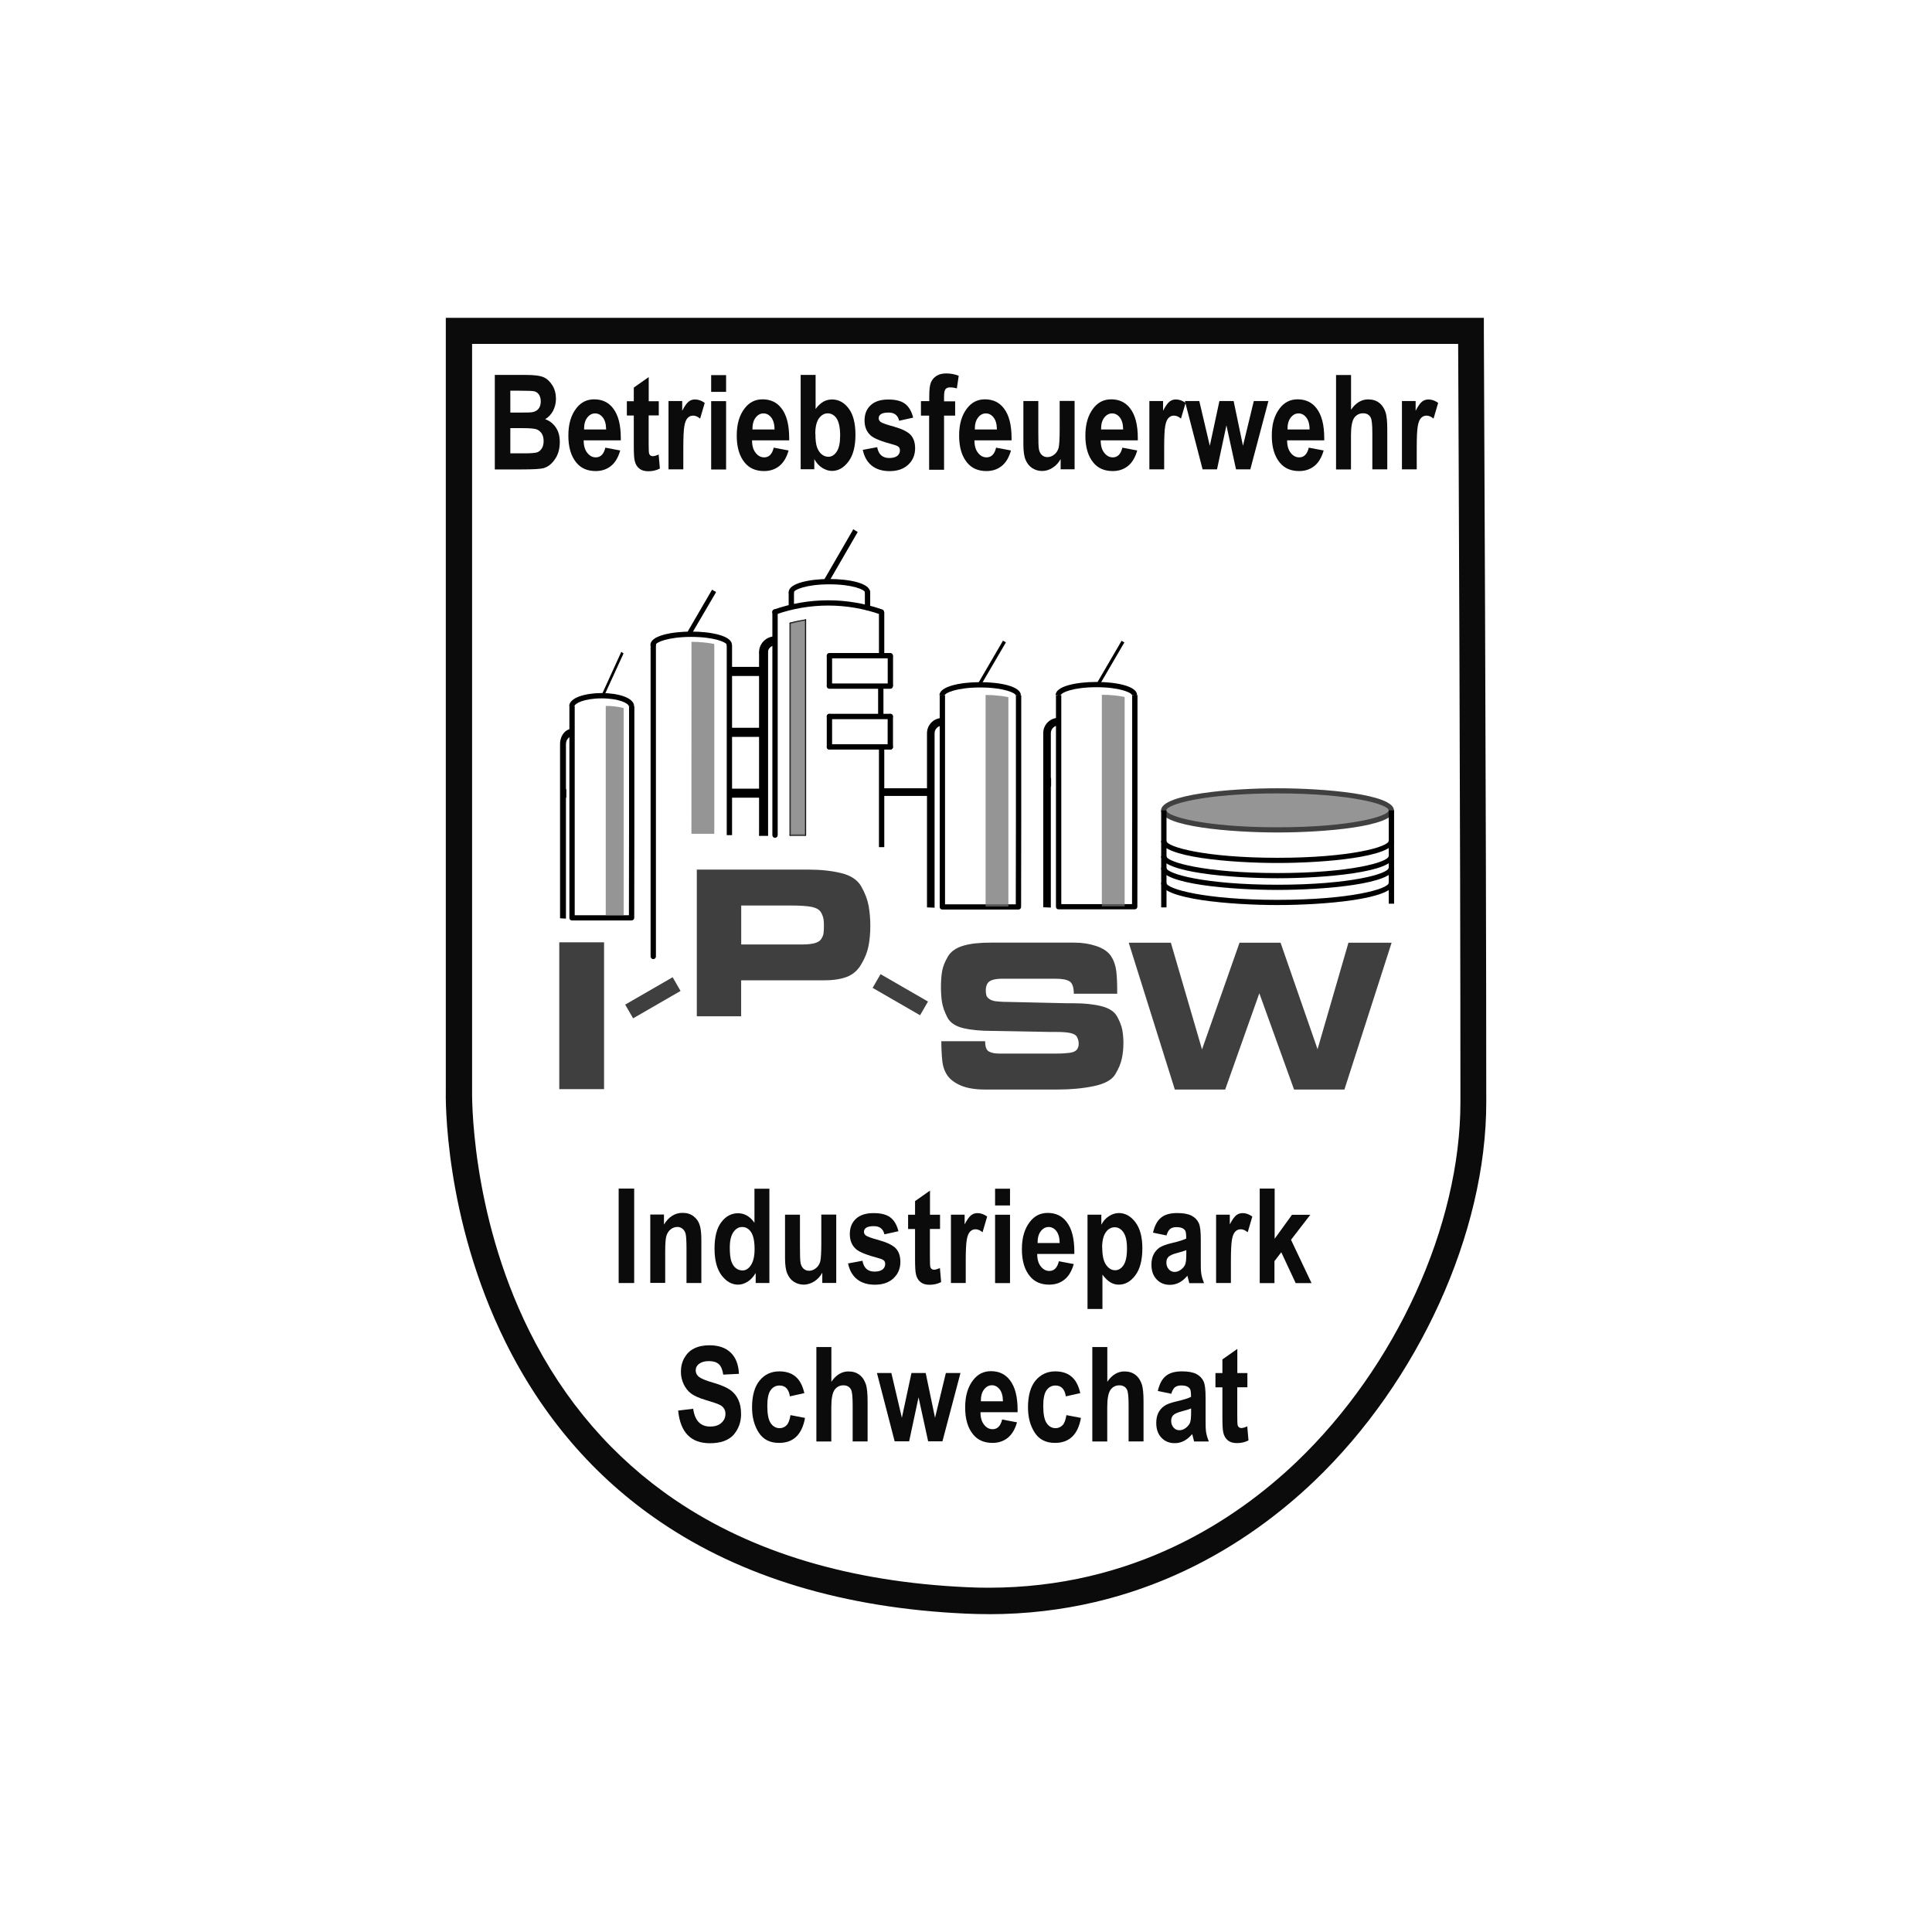 <?xml version="1.0" encoding="UTF-8"?>
<svg id="Ebene_1" data-name="Ebene 1" xmlns="http://www.w3.org/2000/svg" viewBox="0 0 297.64 297.64">
  <defs>
    <style>
      .cls-1 {
        fill: none;
      }

      .cls-1, .cls-2, .cls-3, .cls-4, .cls-5, .cls-6, .cls-7 {
        stroke-width: 0px;
      }

      .cls-8 {
        opacity: .75;
      }

      .cls-2, .cls-4 {
        fill: #727272;
      }

      .cls-2, .cls-7 {
        fill-rule: evenodd;
      }

      .cls-5 {
        fill: #3f3f3f;
      }

      .cls-6 {
        fill: #0b0b0b;
      }
    </style>
  </defs>
  <path class="cls-6" d="m152.31,248.67c-1.16,0-2.35-.02-3.56-.08-18.68-.85-34.53-5.62-47.1-14.19-10.11-6.87-18.09-16.17-23.77-27.63-9.52-19.23-9.23-37.72-9.2-38.85V48.96h159.92v2.01c0,.74.37,74.01.37,118.86,0,20.07-10.41,42.96-26.51,58.36-9.94,9.48-26.55,20.49-50.17,20.49h.02ZM72.73,52.99v114.99c0,.18-.4,18.58,8.84,37.12,5.37,10.8,12.93,19.54,22.45,25.99,11.93,8.1,27.06,12.62,44.94,13.43,1.13.06,2.25.08,3.34.08,22.32,0,38.01-10.39,47.42-19.36,15.35-14.66,25.27-36.42,25.27-55.43,0-40.65-.29-104.73-.35-116.83H72.73Z"/>
  <g>
    <path class="cls-6" d="m95.31,197.66v-14.55h2.39v14.55h-2.39Z"/>
    <path class="cls-6" d="m108.06,197.66h-2.3v-5.37c0-1.08-.05-1.79-.12-2.15s-.25-.63-.48-.83c-.24-.19-.5-.29-.79-.29-.37,0-.73.12-1.05.37-.31.25-.53.59-.66,1.02s-.18,1.26-.18,2.46v4.77h-2.3v-10.53h2.11v1.54c.37-.6.79-1.05,1.27-1.35s1-.45,1.59-.45c.67,0,1.24.17,1.69.52s.78.79.95,1.35c.18.54.26,1.33.26,2.37v6.55h0l.02.02h-.01Z"/>
    <path class="cls-6" d="m118.53,197.66h-2.11v-1.55c-.35.6-.77,1.05-1.25,1.35s-.96.45-1.47.45c-.96,0-1.8-.48-2.54-1.44-.71-.96-1.08-2.33-1.08-4.12s.35-3.16,1.05-4.07c.7-.93,1.56-1.37,2.58-1.37.48,0,.94.12,1.36.36.42.24.82.61,1.16,1.11v-5.25h2.3v14.55h0v-.02h.01Zm-6.1-5.48c0,.95.08,1.67.24,2.14.17.46.4.83.7,1.05.29.24.65.35,1.02.35.5,0,.94-.26,1.3-.82.36-.54.56-1.36.56-2.46,0-1.21-.18-2.08-.54-2.62s-.82-.79-1.37-.79-.97.26-1.35.78c-.36.52-.56,1.31-.56,2.37h0Z"/>
    <path class="cls-6" d="m126.68,197.66v-1.59c-.32.58-.73,1.02-1.25,1.35-.52.32-1.05.49-1.61.49s-1.08-.16-1.53-.45-.78-.73-1.01-1.27-.34-1.35-.34-2.39v-6.67h2.3v4.83c0,1.38.02,2.25.1,2.63s.23.66.46.87c.24.22.52.31.85.31.37,0,.74-.14,1.07-.41s.53-.61.65-1.03c.1-.42.16-1.35.16-2.78v-4.43h2.3v10.53h-2.14v.02h0Z"/>
    <path class="cls-6" d="m130.57,194.66l2.3-.43c.19,1.11.82,1.67,1.85,1.67.54,0,.95-.11,1.24-.32.26-.22.41-.49.41-.83,0-.24-.06-.42-.18-.54s-.37-.25-.74-.35c-1.89-.5-3.08-.97-3.58-1.43-.63-.56-.95-1.33-.95-2.31s.31-1.77.94-2.35c.63-.59,1.53-.88,2.72-.88s2.01.23,2.58.66,1.01,1.14,1.25,2.13l-2.16.48c-.19-.84-.73-1.26-1.61-1.26-.56,0-.95.08-1.19.24-.24.17-.35.37-.35.63,0,.24.1.42.31.58s.87.4,2.02.71c1.27.36,2.14.79,2.61,1.3.45.5.67,1.19.67,2.04,0,1.02-.35,1.86-1.05,2.52s-1.65,1-2.88,1c-1.12,0-2.03-.28-2.73-.83-.7-.56-1.18-1.36-1.39-2.42h-.09Z"/>
    <path class="cls-6" d="m144.82,187.13v2.2h-1.56v4.27c0,.93.02,1.45.07,1.61.1.26.28.4.56.4.22,0,.52-.08.91-.26l.19,2.16c-.53.28-1.12.42-1.79.42-.59,0-1.05-.14-1.39-.42-.35-.28-.59-.69-.7-1.2-.1-.4-.14-1.18-.14-2.35v-4.62h-1.07v-2.2h1.07v-2.1l2.3-1.62v3.72h1.56-.01Z"/>
    <path class="cls-6" d="m148.8,197.66h-2.3v-10.53h2.11v1.5c.36-.7.69-1.16.97-1.39s.61-.35,1-.35c.52,0,1.02.18,1.5.53l-.71,2.42c-.37-.31-.73-.46-1.07-.46s-.6.11-.84.35-.42.66-.52,1.27c-.11.61-.16,1.74-.16,3.4v3.26h.02Z"/>
    <path class="cls-6" d="m153.3,185.71v-2.58h2.3v2.58h-2.3Zm0,11.96v-10.53h2.3v10.53h-2.3Z"/>
    <path class="cls-6" d="m163.15,194.31l2.27.43c-.31,1.08-.78,1.87-1.43,2.39s-1.43.78-2.35.78c-1.27,0-2.27-.43-2.97-1.29-.83-1-1.24-2.38-1.24-4.17s.41-3.17,1.25-4.24c.7-.9,1.61-1.35,2.72-1.35,1.24,0,2.21.46,2.91,1.37.82,1.05,1.2,2.58,1.2,4.63v.32h-5.72c0,.84.19,1.48.56,1.93.36.46.79.69,1.31.69.74,0,1.24-.5,1.47-1.51h.01v.02Zm.1-2.82c-.01-.83-.19-1.44-.52-1.85-.34-.42-.73-.61-1.18-.61-.48,0-.88.22-1.21.65-.34.43-.5,1.05-.49,1.82h3.41-.01Z"/>
    <path class="cls-6" d="m167.56,187.13h2.11v1.55c.29-.56.67-1,1.16-1.31.48-.32,1-.49,1.54-.49,1,0,1.84.48,2.55,1.42s1.07,2.28,1.07,4c0,1.82-.36,3.21-1.08,4.17s-1.56,1.44-2.55,1.44c-.46,0-.88-.11-1.27-.34-.4-.23-.82-.63-1.25-1.2v5.29h-2.3v-14.53h.02Zm2.25,5.08c0,1.19.19,2.07.58,2.64.4.56.85.84,1.39.84s.96-.26,1.31-.78.53-1.37.53-2.56-.18-1.95-.54-2.49c-.36-.53-.82-.79-1.35-.79s-1.02.26-1.38.78-.56,1.3-.56,2.35h.01v.02h0Z"/>
    <path class="cls-6" d="m179.7,190.33l-2.07-.43c.25-1.08.66-1.85,1.25-2.32.58-.48,1.42-.7,2.49-.7.96,0,1.69.14,2.21.41.5.26.87.65,1.09,1.11.23.46.32,1.31.32,2.55v3.26c-.01.91.01,1.6.08,2.04.07.45.22.93.42,1.43h-2.27l-.29-1.14c-.4.46-.82.82-1.26,1.05s-.93.35-1.43.35c-.84,0-1.53-.28-2.06-.85-.53-.56-.79-1.31-.79-2.27,0-.6.11-1.12.32-1.55.23-.45.53-.79.93-1.07.4-.26,1.03-.5,1.9-.7,1.07-.25,1.79-.48,2.21-.69,0-.59-.05-.96-.12-1.14s-.24-.34-.46-.45-.53-.17-.94-.17-.73.1-.96.28-.42.53-.58,1.03h.01l.02-.02h-.02Zm3.05,2.27c-.29.12-.74.26-1.36.42-.71.18-1.18.4-1.38.61-.23.23-.32.52-.32.88,0,.41.12.74.36,1.02s.54.42.91.42c.32,0,.65-.11.96-.34s.53-.49.66-.79.18-.87.18-1.67v-.56h-.01Z"/>
    <path class="cls-6" d="m189.65,197.66h-2.3v-10.53h2.11v1.5c.36-.7.69-1.16.97-1.39s.61-.35,1-.35c.52,0,1.02.18,1.5.53l-.71,2.42c-.37-.31-.73-.46-1.07-.46s-.6.11-.84.35-.42.66-.52,1.27c-.11.61-.16,1.74-.16,3.4v3.26h.02Z"/>
    <path class="cls-6" d="m194.07,197.66v-14.55h2.3v7.73l2.67-3.69h2.82l-2.97,3.85,3.16,6.67h-2.44l-2.22-4.75-1.05,1.37v3.38h-2.3.03Z"/>
    <path class="cls-6" d="m104.46,217.31l2.33-.28c.26,1.84,1.13,2.74,2.62,2.74.73,0,1.3-.18,1.72-.56.42-.37.63-.84.63-1.39,0-.32-.07-.6-.23-.84-.16-.23-.36-.42-.67-.56-.29-.16-1.02-.4-2.16-.74-1.02-.31-1.78-.65-2.25-1.01s-.85-.84-1.13-1.44c-.28-.59-.42-1.24-.42-1.91,0-.79.18-1.51.54-2.14s.85-1.12,1.5-1.44c.63-.32,1.43-.49,2.35-.49,1.39,0,2.5.37,3.29,1.14s1.2,1.85,1.26,3.26l-2.42.12c-.11-.77-.34-1.31-.69-1.62s-.85-.46-1.51-.46-1.14.14-1.51.41c-.35.26-.53.6-.53,1.01s.17.73.49,1c.32.26,1.05.58,2.2.9,1.2.35,2.08.73,2.63,1.12s.95.88,1.24,1.5.43,1.36.43,2.22c0,1.26-.4,2.32-1.16,3.2-.78.85-1.98,1.29-3.65,1.29-2.92,0-4.54-1.67-4.88-4.99h0v-.05h-.02Z"/>
    <path class="cls-6" d="m123.93,214.62l-2.24.5c-.17-1.11-.7-1.67-1.59-1.67-.58,0-1.02.24-1.37.71s-.52,1.29-.52,2.42c0,1.26.17,2.14.52,2.66s.82.78,1.38.78c.43,0,.78-.16,1.07-.45s.48-.83.6-1.56l2.24.43c-.46,2.57-1.79,3.85-4,3.85-1.42,0-2.45-.53-3.14-1.61s-1.02-2.37-1.02-3.87c0-1.8.4-3.2,1.16-4.12.77-.94,1.79-1.42,3.04-1.42,1.01,0,1.85.26,2.48.79.65.53,1.11,1.38,1.37,2.55h.02Z"/>
    <path class="cls-6" d="m128.08,207.51v5.36c.36-.53.77-.93,1.2-1.19s.91-.4,1.43-.4c.69,0,1.26.18,1.72.54s.79.88,1,1.55c.14.49.23,1.33.23,2.5v6.19h-2.3v-5.56c0-1.29-.08-2.1-.25-2.42-.23-.43-.61-.66-1.18-.66s-1.03.24-1.37.71c-.32.48-.49,1.36-.49,2.66v5.28h-2.3v-14.55h2.31v-.02h0Z"/>
    <path class="cls-6" d="m137.83,222.05l-2.73-10.53h2.22l1.62,6.9,1.48-6.9h2.19l1.44,6.9,1.67-6.9h2.25l-2.78,10.53h-2.2l-1.48-6.78-1.45,6.78h-2.24.01,0Z"/>
    <path class="cls-6" d="m154.41,218.69l2.27.43c-.31,1.08-.78,1.87-1.43,2.39s-1.43.78-2.35.78c-1.27,0-2.27-.43-2.97-1.29-.83-1-1.24-2.38-1.24-4.17s.41-3.17,1.25-4.24c.7-.9,1.61-1.35,2.72-1.35,1.24,0,2.21.46,2.91,1.37.82,1.05,1.2,2.58,1.2,4.63v.32h-5.72c0,.84.19,1.48.56,1.93.36.46.79.69,1.31.69.74,0,1.24-.5,1.47-1.51h.01v.02Zm.1-2.82c-.01-.83-.19-1.44-.52-1.85-.34-.42-.73-.61-1.18-.61-.48,0-.88.22-1.21.65-.34.43-.5,1.05-.49,1.82h3.41-.01Z"/>
    <path class="cls-6" d="m166.44,214.62l-2.24.5c-.17-1.11-.7-1.67-1.59-1.67-.58,0-1.02.24-1.37.71-.35.48-.52,1.29-.52,2.42,0,1.26.17,2.14.52,2.66s.82.78,1.38.78c.43,0,.78-.16,1.07-.45s.48-.83.6-1.56l2.24.43c-.46,2.57-1.79,3.85-4,3.85-1.42,0-2.45-.53-3.14-1.61s-1.02-2.37-1.02-3.87c0-1.8.4-3.2,1.16-4.12s1.79-1.42,3.04-1.42c1.01,0,1.85.26,2.48.79.65.53,1.11,1.38,1.37,2.55h.02,0Z"/>
    <path class="cls-6" d="m170.59,207.51v5.36c.36-.53.77-.93,1.2-1.19s.91-.4,1.43-.4c.69,0,1.26.18,1.72.54s.79.88,1,1.55c.14.49.23,1.33.23,2.5v6.19h-2.3v-5.56c0-1.29-.08-2.1-.25-2.42-.23-.43-.61-.66-1.18-.66s-1.03.24-1.37.71c-.32.48-.49,1.36-.49,2.66v5.28h-2.3v-14.55h2.31v-.02h0Z"/>
    <path class="cls-6" d="m180.44,214.72l-2.07-.43c.25-1.08.66-1.85,1.25-2.32.58-.48,1.42-.7,2.49-.7.96,0,1.69.14,2.21.41.5.26.87.65,1.09,1.11.23.46.32,1.31.32,2.55v3.26c-.01.91.01,1.6.08,2.04s.22.93.42,1.43h-2.27l-.29-1.14c-.4.46-.82.82-1.26,1.05s-.93.35-1.43.35c-.84,0-1.53-.28-2.06-.85-.53-.56-.79-1.31-.79-2.27,0-.6.11-1.12.32-1.55.23-.45.53-.79.93-1.07s1.03-.5,1.9-.7c1.07-.25,1.79-.48,2.21-.69,0-.59-.05-.96-.12-1.14s-.24-.34-.46-.45-.53-.17-.94-.17-.73.1-.96.28-.42.53-.58,1.03h.01l.02-.02h-.02Zm3.05,2.27c-.29.12-.74.26-1.36.42-.71.18-1.18.4-1.38.61-.23.23-.32.52-.32.88,0,.41.12.74.36,1.02s.54.42.91.42c.32,0,.65-.11.96-.34s.53-.49.66-.79.18-.87.18-1.67v-.56h-.01Z"/>
    <path class="cls-6" d="m192.17,211.52v2.2h-1.56v4.27c0,.93.02,1.45.07,1.61.1.26.28.4.56.4.22,0,.52-.08.91-.26l.19,2.16c-.53.28-1.12.42-1.79.42-.59,0-1.05-.14-1.39-.42-.35-.28-.59-.69-.7-1.2-.1-.4-.14-1.18-.14-2.35v-4.62h-1.07v-2.2h1.07v-2.1l2.3-1.62v3.72h1.56-.01Z"/>
  </g>
  <g>
    <path class="cls-6" d="m76.23,57.76h4.78c1.3,0,2.22.12,2.75.36s.97.66,1.35,1.26c.36.6.54,1.29.54,2.04,0,.7-.16,1.33-.46,1.9-.31.56-.71.97-1.2,1.26.7.25,1.26.69,1.65,1.29.41.61.6,1.35.6,2.22,0,1.07-.25,1.96-.77,2.69-.5.73-1.11,1.19-1.8,1.36-.49.12-1.61.18-3.38.18h-4.06v-14.55h-.01,0Zm2.39,2.42v3.38h1.6c.95,0,1.55-.01,1.78-.06.41-.07.73-.24.96-.52s.35-.67.35-1.14c0-.43-.1-.78-.28-1.05-.19-.26-.42-.43-.69-.5-.26-.07-1.03-.1-2.32-.1h-1.4Zm0,5.79v3.87h2.25c.97,0,1.62-.06,1.9-.16s.52-.31.7-.6c.19-.29.28-.69.28-1.14s-.1-.87-.31-1.18c-.22-.31-.48-.52-.82-.63s-1.02-.17-2.06-.17h-1.96.02Z"/>
    <path class="cls-6" d="m93.28,68.97l2.27.43c-.31,1.08-.78,1.87-1.43,2.39s-1.43.78-2.35.78c-1.27,0-2.27-.43-2.97-1.29-.83-1-1.24-2.38-1.24-4.17s.41-3.17,1.25-4.24c.7-.9,1.61-1.35,2.72-1.35,1.24,0,2.21.46,2.91,1.37.82,1.05,1.2,2.58,1.2,4.63v.32h-5.72c0,.84.19,1.48.56,1.93.36.46.79.69,1.31.69.74,0,1.24-.5,1.47-1.51h.01v.02Zm.1-2.82c-.01-.83-.19-1.44-.52-1.85-.34-.42-.73-.61-1.18-.61-.48,0-.88.22-1.21.65-.34.43-.5,1.05-.49,1.82h3.41-.01Z"/>
    <path class="cls-6" d="m101.49,61.8v2.2h-1.56v4.27c0,.93.02,1.45.07,1.61.1.26.28.4.56.4.22,0,.52-.08.91-.26l.19,2.16c-.53.28-1.12.42-1.79.42-.59,0-1.05-.14-1.39-.42-.35-.28-.59-.69-.7-1.2-.1-.37-.14-1.18-.14-2.35v-4.62h-1.07v-2.2h1.07v-2.1l2.3-1.62v3.72h1.56,0Z"/>
    <path class="cls-6" d="m105.29,72.31h-2.3v-10.53h2.11v1.5c.36-.7.69-1.16.97-1.39.29-.24.61-.35,1-.35.52,0,1.02.18,1.5.53l-.71,2.42c-.37-.31-.73-.46-1.07-.46s-.6.11-.84.35-.42.66-.52,1.27c-.11.61-.16,1.74-.16,3.4v3.26s.02,0,.02,0Z"/>
    <path class="cls-6" d="m109.56,60.37v-2.58h2.3v2.58h-2.3Zm0,11.96v-10.53h2.3v10.53h-2.3Z"/>
    <path class="cls-6" d="m119.22,68.97l2.27.43c-.31,1.08-.78,1.87-1.43,2.39s-1.43.78-2.35.78c-1.27,0-2.27-.43-2.97-1.29-.83-1-1.24-2.38-1.24-4.17s.41-3.17,1.25-4.24c.7-.9,1.61-1.35,2.72-1.35,1.24,0,2.21.46,2.91,1.37.82,1.05,1.2,2.58,1.2,4.63v.32h-5.72c0,.84.19,1.48.56,1.93.36.46.79.69,1.31.69.74,0,1.24-.5,1.47-1.51h0v.02Zm.1-2.82c0-.83-.19-1.44-.52-1.85-.34-.42-.73-.61-1.18-.61-.48,0-.88.22-1.21.65-.34.43-.5,1.05-.49,1.82h3.41,0Z"/>
    <path class="cls-6" d="m123.35,72.31v-14.55h2.3v5.25c.35-.49.74-.85,1.16-1.11.42-.24.87-.36,1.36-.36,1.02,0,1.87.46,2.57,1.38s1.05,2.28,1.05,4.07-.36,3.16-1.08,4.12c-.73.96-1.56,1.44-2.55,1.44-.49,0-.97-.16-1.47-.46s-.9-.76-1.24-1.35v1.55h-2.11v.02h.01Zm2.27-5.48c0,.91.08,1.61.25,2.08s.42.84.73,1.09c.32.25.66.37,1.01.37.5,0,.94-.26,1.29-.79.36-.53.53-1.36.53-2.5s-.18-2.07-.54-2.61c-.36-.53-.83-.79-1.37-.79s-.97.26-1.36.77c-.36.52-.56,1.31-.56,2.38,0,0,.02,0,.02,0Z"/>
    <path class="cls-6" d="m132.84,69.32l2.3-.43c.19,1.11.82,1.67,1.85,1.67.54,0,.95-.11,1.24-.32.26-.22.41-.49.41-.83,0-.24-.06-.42-.18-.54s-.37-.25-.74-.35c-1.89-.5-3.08-.97-3.58-1.43-.63-.56-.95-1.33-.95-2.31s.31-1.77.94-2.35c.63-.59,1.53-.88,2.72-.88s2.01.23,2.58.66,1.01,1.14,1.25,2.13l-2.16.48c-.19-.84-.73-1.26-1.61-1.26-.56,0-.95.08-1.19.24-.24.17-.35.37-.35.63,0,.24.1.42.31.58.21.16.87.4,2.02.71,1.27.36,2.14.79,2.61,1.3.45.5.67,1.19.67,2.04,0,1.02-.35,1.86-1.05,2.52s-1.65,1-2.88,1c-1.12,0-2.03-.28-2.73-.83-.7-.56-1.18-1.36-1.39-2.42h-.09Z"/>
    <path class="cls-6" d="m141.9,61.8h1.26v-.79c0-.96.08-1.67.26-2.1.18-.43.48-.77.88-1.02s.91-.36,1.5-.36c.65,0,1.29.12,1.9.36l-.29,1.95c-.36-.11-.71-.16-1.05-.16s-.56.1-.7.28-.22.56-.22,1.11v.76h1.71v2.2h-1.71v8.34h-2.3v-8.34h-1.26v-2.2h0s.02-.03.02-.03Z"/>
    <path class="cls-6" d="m153.48,68.97l2.27.43c-.31,1.08-.78,1.87-1.43,2.39s-1.43.78-2.35.78c-1.27,0-2.27-.43-2.97-1.29-.83-1-1.24-2.38-1.24-4.17s.41-3.17,1.25-4.24c.7-.9,1.61-1.35,2.72-1.35,1.24,0,2.21.46,2.91,1.37.82,1.05,1.2,2.58,1.2,4.63v.32h-5.72c0,.84.19,1.48.56,1.93.36.46.79.69,1.31.69.74,0,1.24-.5,1.47-1.51h.01v.02Zm.1-2.82c-.01-.83-.19-1.44-.52-1.85-.34-.42-.73-.61-1.18-.61-.48,0-.88.22-1.21.65-.34.43-.5,1.05-.49,1.82h3.41-.01Z"/>
    <path class="cls-6" d="m163.4,72.31v-1.59c-.32.58-.73,1.02-1.25,1.35s-1.05.49-1.61.49-1.08-.16-1.53-.45-.78-.73-1.01-1.27-.34-1.35-.34-2.39v-6.67h2.3v4.83c0,1.38.02,2.25.1,2.63s.23.66.46.87c.24.22.52.31.85.31.37,0,.74-.14,1.07-.41s.53-.61.65-1.03c.1-.42.16-1.35.16-2.78v-4.43h2.3v10.53h-2.14v.02h-.01Z"/>
    <path class="cls-6" d="m172.93,68.97l2.27.43c-.31,1.08-.78,1.87-1.43,2.39s-1.43.78-2.35.78c-1.27,0-2.27-.43-2.97-1.29-.83-1-1.24-2.38-1.24-4.17s.42-3.17,1.25-4.24c.7-.9,1.61-1.35,2.72-1.35,1.24,0,2.2.46,2.91,1.37.82,1.05,1.2,2.58,1.2,4.63v.32h-5.72c0,.84.19,1.48.56,1.93.36.46.79.69,1.31.69.74,0,1.24-.5,1.47-1.51h.01v.02Zm.1-2.82c-.01-.83-.19-1.44-.52-1.85-.34-.42-.73-.61-1.18-.61-.48,0-.88.22-1.21.65-.34.43-.5,1.05-.49,1.82h3.41-.01Z"/>
    <path class="cls-6" d="m179.37,72.31h-2.3v-10.53h2.11v1.5c.36-.7.69-1.16.97-1.39s.61-.35,1-.35c.52,0,1.02.18,1.5.53l-.71,2.42c-.37-.31-.73-.46-1.07-.46s-.6.11-.84.35-.42.66-.52,1.27c-.11.61-.16,1.74-.16,3.4v3.26h.02Z"/>
    <path class="cls-6" d="m185.27,72.31l-2.73-10.53h2.22l1.62,6.9,1.48-6.9h2.19l1.44,6.9,1.67-6.9h2.25l-2.79,10.53h-2.2l-1.48-6.78-1.45,6.78h-2.22Z"/>
    <path class="cls-6" d="m201.65,68.97l2.27.43c-.31,1.08-.78,1.87-1.43,2.39s-1.43.78-2.35.78c-1.27,0-2.27-.43-2.97-1.29-.83-1-1.24-2.38-1.24-4.17s.41-3.17,1.25-4.24c.7-.9,1.61-1.35,2.72-1.35,1.24,0,2.21.46,2.91,1.37.82,1.05,1.2,2.58,1.2,4.63v.32h-5.72c0,.84.19,1.48.56,1.93.36.46.79.69,1.31.69.74,0,1.24-.5,1.47-1.51h0v.02Zm.1-2.82c0-.83-.19-1.44-.52-1.85-.34-.42-.73-.61-1.18-.61-.48,0-.88.22-1.21.65-.34.43-.5,1.05-.49,1.82h3.41,0Z"/>
    <path class="cls-6" d="m208.14,57.76v5.36c.36-.53.77-.93,1.2-1.19s.91-.4,1.43-.4c.69,0,1.26.18,1.72.54s.79.88,1,1.55c.14.49.23,1.33.23,2.5v6.19h-2.3v-5.56c0-1.29-.08-2.1-.25-2.42-.23-.43-.61-.66-1.18-.66s-1.03.24-1.37.71c-.32.48-.49,1.36-.49,2.66v5.28h-2.3v-14.55h2.31v-.02h0Z"/>
    <path class="cls-6" d="m218.28,72.31h-2.3v-10.53h2.11v1.5c.36-.7.69-1.16.97-1.39s.61-.35,1-.35c.52,0,1.02.18,1.5.53l-.71,2.42c-.37-.31-.73-.46-1.07-.46s-.6.11-.84.35-.42.66-.52,1.27c-.11.61-.16,1.74-.16,3.4v3.26h.02Z"/>
  </g>
  <path class="cls-5" d="m107.37,133.97h17.22c1.85,0,3.52.18,5.01.54,1.48.36,2.52,1.05,3.09,2.07.58,1.01.95,2.01,1.13,2.97.17.96.26,2.01.26,3.09,0,1.16-.1,2.2-.28,3.1-.18.93-.54,1.85-1.11,2.8-.54.95-1.3,1.6-2.24,1.96-.95.36-2.15.53-3.63.53h-12.64v5.54h-6.83v-22.62h.02v.02Zm6.83,11.53h9.55c.67,0,1.26-.07,1.74-.19.49-.14.84-.35,1.03-.65.19-.29.31-.59.35-.88s.06-.65.06-1.07c0-.37,0-.74-.06-1.08-.05-.34-.17-.7-.4-1.09s-.69-.66-1.39-.82c-.71-.14-1.82-.22-3.33-.22h-7.56v5.99h0,.02Z"/>
  <g>
    <path class="cls-5" d="m172.16,153.09h-6.73c0-.97-.22-1.61-.63-1.89s-1.16-.42-2.22-.42h-8.2c-.56,0-1.05.06-1.45.18-.42.12-.7.34-.84.61-.14.28-.22.6-.22.94,0,.42.05.76.14.97.26.42.74.69,1.39.77.66.08,1.55.12,2.67.12l8.41.19h1.01c1.63,0,3.05.16,4.23.46,1.19.31,1.98.84,2.39,1.6.42.76.67,1.44.79,2.06.11.61.17,1.29.17,2.01,0,.83-.08,1.62-.24,2.38-.16.76-.49,1.56-1.02,2.44-.53.87-1.63,1.47-3.32,1.82-1.68.35-3.54.52-5.55.52h-11.26c-1.48,0-2.7-.22-3.65-.61-.95-.42-1.65-.94-2.08-1.56-.43-.63-.7-1.39-.79-2.31s-.14-1.89-.14-2.96h6.75c0,.82.18,1.33.53,1.55s.9.35,1.61.35h8.89c.83,0,1.5-.05,2.02-.12s.88-.25,1.07-.48c.19-.24.29-.53.29-.91,0-.35-.08-.69-.24-1.01s-.5-.53-1.07-.65-1.29-.16-2.16-.16h-.87l-8.93-.16c-1.8,0-3.32-.14-4.52-.43s-2.02-.84-2.44-1.65-.7-1.59-.82-2.31-.17-1.5-.17-2.33c0-.95.06-1.78.18-2.48s.42-1.45.88-2.24,1.25-1.35,2.33-1.67c1.09-.34,2.52-.49,4.24-.49h12.94c1.18,0,2.3.17,3.35.52s1.82.87,2.27,1.54c.45.69.71,1.45.82,2.31.1.87.14,1.77.14,2.72v.76h.05v.02Z"/>
    <path class="cls-5" d="m173.87,145.23h6.51l4.8,16.44,5.78-16.44h6.32l5.7,16.41,4.76-16.41h6.65l-7.27,22.62h-7.76l-5.35-14.83-5.26,14.83h-7.76l-7.1-22.62s-.02,0-.02,0Z"/>
  </g>
  <polyline class="cls-1" points="121.91 91.24 121.91 93.58 133.6 93.68 133.65 91.24 133.65 91.24"/>
  <rect class="cls-3" x="178.89" y="124.85" width=".82" height="14.94"/>
  <rect class="cls-3" x="213.95" y="124.85" width=".82" height="14.37"/>
  <g class="cls-8">
    <path class="cls-4" d="m179.28,124.85c0,1.67,7.85,3,17.53,3s17.53-1.35,17.53-3-7.85-3-17.53-3-17.53,1.35-17.53,3Z"/>
    <path class="cls-3" d="m196.81,128.25c-7.21,0-17.94-.91-17.94-3.4s10.73-3.41,17.94-3.41,17.94.91,17.94,3.41-10.73,3.4-17.94,3.4Zm0-6.02c-11.25,0-17.12,1.69-17.12,2.61s5.88,2.61,17.12,2.61,17.12-1.69,17.12-2.61-5.88-2.61-17.12-2.61Z"/>
  </g>
  <path class="cls-3" d="m196.81,139.43c-7.21,0-17.94-.91-17.94-3.41h.82c0,.91,5.88,2.61,17.12,2.61s17.12-1.69,17.12-2.61h.82c0,2.5-10.73,3.41-17.94,3.41Z"/>
  <path class="cls-3" d="m196.81,135.3c-7.21,0-17.94-.91-17.94-3.41h.82c0,.91,5.88,2.61,17.12,2.61s17.12-1.69,17.12-2.61h.82c0,2.5-10.73,3.41-17.94,3.41Z"/>
  <path class="cls-3" d="m196.81,132.95c-7.21,0-17.94-.91-17.94-3.41h.82c0,.91,5.88,2.61,17.12,2.61s17.12-1.69,17.12-2.61h.82c0,2.5-10.73,3.41-17.94,3.41Z"/>
  <path class="cls-3" d="m196.81,137.1c-7.21,0-17.94-.91-17.94-3.41h.82c0,.91,5.88,2.61,17.12,2.61s17.12-1.69,17.12-2.61h.82c0,2.5-10.73,3.41-17.94,3.41Z"/>
  <path class="cls-3" d="m132,82.08s-.05,0-.06,0l-.5-.29s-.07-.1-.05-.14.1-.07.14-.05l.5.29s.07.1.05.14c0,.02-.06.06-.1.06,0,0,.02,0,.02,0Z"/>
  <path class="cls-3" d="m121.74,96.12s-.08-.02-.1-.08,0-.11.07-.12c.77-.22,1.56-.37,2.37-.5.06,0,.11.02.12.08,0,.06-.02.11-.08.12-.78.12-1.56.29-2.33.5h-.05Z"/>
  <path class="cls-3" d="m135.81,94.69s-.08,0-.14-.02c-5.2-1.84-10.95-1.84-16.16,0-.22.07-.43-.05-.52-.25-.07-.22.05-.43.25-.52,5.38-1.89,11.31-1.89,16.69,0,.22.07.32.31.25.52-.06.17-.22.26-.37.26h0Z"/>
  <path class="cls-3" d="m126.93,89.7s-.05,0-.06,0c-.06-.02-.07-.1-.05-.14l4.58-7.92s.1-.07.14-.05c.06.02.07.1.05.14l-4.58,7.92s-.06.06-.1.06c0,0,.02,0,.02,0Z"/>
  <path class="cls-3" d="m127.61,89.7s-.05,0-.06,0c-.06-.02-.07-.1-.05-.14l4.4-7.61s.1-.07.14-.05c.06.02.07.1.05.14l-4.4,7.61s-.06.06-.1.06c0,0,.02,0,.02,0Z"/>
  <path class="cls-3" d="m110.18,91.34s-.05,0-.06,0l-.43-.25s-.07-.1-.05-.14c.02-.06.1-.07.14-.05l.43.25s.07.1.05.14c0,.02-.06.06-.1.06,0,0,.02,0,.02,0Z"/>
  <path class="cls-3" d="m105.82,97.84s-.05,0-.06,0c-.06-.02-.07-.1-.05-.14l3.93-6.75s.1-.07.14-.05c.06.02.07.1.05.14l-3.93,6.75s-.06.06-.1.06c0,0,.02,0,.02,0Z"/>
  <path class="cls-3" d="m106.4,97.83s-.05,0-.06,0c-.06-.02-.07-.1-.05-.14l3.8-6.49s.1-.07.14-.05c.06.02.07.1.05.14l-3.8,6.49s-.06.06-.1.06c0,0,.02,0,.02,0Z"/>
  <rect class="cls-3" x="136.76" y="101.01" width=".82" height="4.69"/>
  <path class="cls-3" d="m137.16,115.48c-.23,0-.41-.18-.41-.41v-4.69c0-.23.18-.41.41-.41s.41.18.41.41v4.69c0,.23-.18.41-.41.41Z"/>
  <rect class="cls-3" x="135.28" y="105.7" width=".82" height="4.69"/>
  <rect class="cls-3" x="127.37" y="101.01" width=".82" height="4.69"/>
  <path class="cls-3" d="m117.05,102.96s-.11-.05-.11-.11v-2.35s.05-.11.11-.11.11.05.11.11v2.35s-.05.11-.11.11Z"/>
  <path class="cls-3" d="m127.78,115.48c-.23,0-.41-.18-.41-.41v-4.69c0-.23.18-.41.41-.41s.41.18.41.41v4.69c0,.23-.18.41-.41.41Z"/>
  <path class="cls-3" d="m117.05,121.72s-.11-.05-.11-.11v-8.21s.05-.11.11-.11.11.05.11.11v8.21s-.05.11-.11.11Z"/>
  <path class="cls-3" d="m117.05,112.34s-.11-.05-.11-.11v-8.21s.05-.11.11-.11.11.05.11.11v8.21s-.05.11-.11.11Z"/>
  <path class="cls-3" d="m137.16,106.11h-9.39c-.23,0-.41-.18-.41-.41s.18-.41.41-.41h9.39c.23,0,.41.18.41.41s-.18.41-.41.41Z"/>
  <path class="cls-3" d="m137.16,101.42h-9.39c-.23,0-.41-.18-.41-.41s.18-.41.41-.41h9.39c.23,0,.41.18.41.41s-.18.41-.41.41Z"/>
  <path class="cls-3" d="m137.16,115.48h-9.39c-.23,0-.41-.18-.41-.41s.18-.41.41-.41h9.39c.23,0,.41.18.41.41s-.18.41-.41.41Z"/>
  <path class="cls-3" d="m137.16,110.79h-9.39c-.23,0-.41-.18-.41-.41s.18-.41.41-.41h9.39c.23,0,.41.18.41.41s-.18.41-.41.41Z"/>
  <path class="cls-3" d="m117.05,121.72h-4.69s-.11-.05-.11-.11.05-.11.11-.11h4.69s.11.05.11.11-.05.11-.11.11Z"/>
  <path class="cls-3" d="m117.05,122.89h-4.69s-.11-.05-.11-.11.05-.11.11-.11h4.69s.11.05.11.11-.05.11-.11.11Z"/>
  <path class="cls-3" d="m117.05,113.52h-4.69s-.11-.05-.11-.11.05-.11.11-.11h4.69s.11.05.11.11-.05.11-.11.11Z"/>
  <path class="cls-3" d="m117.05,112.34h-4.69s-.11-.05-.11-.11.05-.11.11-.11h4.69s.11.05.11.11-.05.11-.11.11Z"/>
  <path class="cls-3" d="m117.05,102.96h-4.69s-.11-.05-.11-.11.05-.11.11-.11h4.69s.11.05.11.11-.05.11-.11.11Z"/>
  <path class="cls-3" d="m117.05,104.14h-4.69s-.11-.05-.11-.11.05-.11.11-.11h4.69s.11.05.11.11-.05.11-.11.11Z"/>
  <path class="cls-3" d="m156.92,107.27c-.11,0-.19-.08-.19-.19,0-.59-2.15-1.42-5.67-1.42s-5.67.83-5.67,1.42c0,.11-.08.19-.19.19s-.19-.08-.19-.19c0-1.18,3.12-1.82,6.07-1.82s6.07.65,6.07,1.82c0,.11-.08.19-.19.19h-.05.01Z"/>
  <path class="cls-3" d="m112.36,99.74c-.23,0-.41-.18-.41-.41,0-.36-1.86-1.21-5.46-1.21s-5.46.85-5.46,1.21c0,.23-.18.41-.41.41s-.41-.18-.41-.41c0-1.38,3.24-2.03,6.27-2.03s6.27.63,6.27,2.03c0,.23-.18.41-.41.41,0,0,.02,0,.02,0Z"/>
  <path class="cls-3" d="m117.05,100.6s-.11-.05-.11-.11c0-1.36,1.11-2.45,2.45-2.45.06,0,.11.05.11.11s-.05.11-.11.11c-1.24,0-2.24,1.01-2.24,2.24,0,.06-.05.11-.11.11h0v-.02h0Z"/>
  <path class="cls-3" d="m118.22,100.6s-.11-.05-.11-.11c0-.7.58-1.27,1.27-1.27.06,0,.11.05.11.11s-.05.11-.11.11c-.59,0-1.07.48-1.07,1.07,0,.06-.05.11-.11.11h0v-.02h.01Z"/>
  <rect class="cls-3" x="135.41" y="94.28" width=".82" height="6.7"/>
  <rect class="cls-3" x="111.96" y="99.33" width=".82" height="29.33"/>
  <path class="cls-3" d="m100.64,147.76c-.23,0-.41-.18-.41-.41v-48.02c0-.23.18-.41.41-.41s.41.18.41.41v48.02c0,.23-.18.41-.41.41Z"/>
  <path class="cls-3" d="m117.05,128.77s-.11-.05-.11-.11v-5.88s.05-.11.11-.11.11.05.11.11v5.88s-.05.11-.11.11Z"/>
  <path class="cls-3" d="m118.22,128.77s-.11-.05-.11-.11v-28.17s.05-.11.11-.11.11.05.11.11v28.17s-.05.11-.11.11Z"/>
  <path class="cls-3" d="m119.4,129.07c-.23,0-.41-.18-.41-.41v-34.38c0-.23.18-.41.41-.41s.41.18.41.41v34.38c0,.23-.18.41-.41.41Z"/>
  <path class="cls-3" d="m121.74,128.77s-.11-.05-.11-.11v-32.65s.05-.11.11-.11.11.05.11.11v32.65s-.05.11-.11.11Z"/>
  <path class="cls-3" d="m124.08,128.77s-.11-.05-.11-.11v-33.16s.05-.11.11-.11.11.05.11.11v33.16s-.05.11-.11.11Z"/>
  <rect class="cls-3" x="135.41" y="115.08" width=".82" height="15.43"/>
  <path class="cls-3" d="m118.22,128.77h-1.18s-.11-.05-.11-.11.05-.11.11-.11h1.18s.11.05.11.11-.05.11-.11.11Z"/>
  <path class="cls-3" d="m124.08,128.77h-2.35s-.11-.05-.11-.11.05-.11.11-.11h2.35s.11.05.11.11-.05.11-.11.11Z"/>
  <g class="cls-8">
    <path class="cls-2" d="m106.52,128.45h3.52v-29.23c-1.08-.23.4.07-.74-.14-1.5-.19.53.06-1.01-.12-2.52-.16.87,0-1.69-.08-.11,0,.05,0-.07,0"/>
  </g>
  <g class="cls-8">
    <path class="cls-2" d="m124.08,128.67h-2.35v-32.65c.77-.22,1.55-.37,2.35-.5v33.16h0Z"/>
  </g>
  <path class="cls-3" d="m156.92,111.87s-.11-.05-.11-.11v-1.18s.05-.11.11-.11.11.05.11.11v1.18s-.05.11-.11.11Z"/>
  <path class="cls-3" d="m179.28,129.04s-.11-.05-.11-.11v-1.18s.05-.11.11-.11.11.05.11.11v1.18s-.05.11-.11.11Z"/>
  <path class="cls-3" d="m135.81,122.89s-.11-.05-.11-.11v-1.18s.05-.11.11-.11.11.05.11.11v1.18s-.05.11-.11.11Z"/>
  <path class="cls-3" d="m145.2,121.26s-.11-.05-.11-.11v-1.18s.05-.11.11-.11.11.05.11.11v1.18s-.05.11-.11.11Z"/>
  <rect class="cls-3" x="135.81" y="121.44" width="8.09" height="1.18"/>
  <path class="cls-3" d="m112.36,104.14s-.11-.05-.11-.11v-1.18s.05-.11.11-.11.11.05.11.11v1.18s-.05.11-.11.11Z"/>
  <path class="cls-3" d="m112.36,113.52s-.11-.05-.11-.11v-1.18s.05-.11.11-.11.11.05.11.11v1.18s-.05.11-.11.11Z"/>
  <path class="cls-3" d="m112.36,122.89s-.11-.05-.11-.11v-1.18s.05-.11.11-.11.11.05.11.11v1.18s-.05.11-.11.11Z"/>
  <path class="cls-3" d="m119.4,99.45s-.11-.05-.11-.11v-1.18s.05-.11.11-.11.11.05.11.11v1.18s-.05.11-.11.11Z"/>
  <path class="cls-7" d="m119.4,98.16v1.18c-.65,0-1.18.53-1.18,1.18v28.17h-1.18v-5.88h-4.69v-1.18h4.69v-8.21h-4.69v-1.18h4.69v-8.21h-4.69v-1.18h4.69v-2.35c0-1.3,1.05-2.35,2.35-2.35h.01Z"/>
  <path class="cls-3" d="m105.82,97.84s-.11-.05-.11-.11.05-.11.11-.11h.69s.11.05.11.11-.05.11-.11.11h-.69Z"/>
  <path class="cls-3" d="m126.93,89.7s-.11-.05-.11-.11.05-.11.11-.11h.69s.11.05.11.11-.05.11-.11.11h-.69Z"/>
  <path class="cls-3" d="m150.38,105.58s-.11-.05-.11-.11.05-.11.11-.11h.69s.11.05.11.11-.05.11-.11.11h-.69Z"/>
  <polygon class="cls-7" points="105.82 97.73 106.4 97.71 110.18 91.22 109.75 90.97 105.82 97.73"/>
  <polygon class="cls-7" points="126.93 89.61 127.61 89.59 132 81.99 131.5 81.69 126.93 89.61"/>
  <path class="cls-3" d="m157.29,107.12h-.82c0-.36-1.86-1.21-5.46-1.21s-5.46.85-5.46,1.21h-.82c0-1.38,3.24-2.03,6.27-2.03s6.27.63,6.27,2.03h.02Z"/>
  <path class="cls-3" d="m145.16,140.12c-.11,0-.22-.05-.28-.11s-.11-.18-.11-.28v-32.6h.82v32.19h10.9l.02-12.86v-19.34h.82v19.34l-.02,13.25c0,.23-.18.41-.41.41h-11.74Z"/>
  <path class="cls-7" d="m143.98,139.85v-26.88c0-.65.53-1.18,1.18-1.18v-1.18c-1.3,0-2.35,1.05-2.35,2.35v26.83l1.18.05h-.01Z"/>
  <path class="cls-3" d="m133.65,91.64c-.23,0-.41-.18-.41-.41,0-.36-1.86-1.21-5.46-1.21s-5.46.85-5.46,1.21c0,.23-.18.41-.41.41s-.41-.18-.41-.41c0-1.38,3.24-2.03,6.27-2.03s6.27.63,6.27,2.03c0,.23-.18.41-.41.41h.02Z"/>
  <rect class="cls-3" x="121.5" y="91.24" width=".82" height="2.35"/>
  <path class="cls-3" d="m133.65,94.03c-.23,0-.41-.18-.41-.41v-2.38c0-.23.18-.41.41-.41s.41.18.41.41v2.38c0,.23-.18.41-.41.41Z"/>
  <path class="cls-5" d="m86.16,145.17h6.9v22.62h-6.9v-22.62Z"/>
  <g class="cls-8">
    <path class="cls-2" d="m151.83,139.66h3.52v-32.25c-1.08-.23.4.07-.74-.14-1.5-.22.53.06-1.01-.12-2.52-.16.87,0-1.69-.08-.11,0,.05,0-.07,0v32.61h-.01s0-.02,0-.02Z"/>
  </g>
  <rect class="cls-5" x="96.36" y="152.49" width="8.44" height="2.44" transform="translate(-63.38 70.89) rotate(-30)"/>
  <rect class="cls-5" x="137.48" y="149.02" width="2.44" height="8.44" transform="translate(-63.36 196.74) rotate(-60)"/>
  <path class="cls-3" d="m174.84,107.24c-.11,0-.19-.08-.19-.19,0-.59-2.15-1.42-5.67-1.42s-5.67.83-5.67,1.42c0,.11-.08.19-.19.19s-.19-.08-.19-.19c0-1.19,3.12-1.82,6.07-1.82s6.07.65,6.07,1.82c0,.11-.08.19-.19.19h-.05.01Z"/>
  <path class="cls-3" d="m174.84,111.84s-.11-.05-.11-.11v-1.18s.05-.11.11-.11.11.05.11.11v1.18s-.05.11-.11.11Z"/>
  <path class="cls-3" d="m161.82,121.22s-.11-.05-.11-.11v-1.18s.05-.11.11-.11.11.05.11.11v1.18s-.05.11-.11.11Z"/>
  <path class="cls-3" d="m168.29,105.54s-.11-.05-.11-.11.05-.11.11-.11h.69s.11.05.11.11-.05.11-.11.11h-.69Z"/>
  <path class="cls-3" d="m175.19,107.08h-.82c0-.36-1.86-1.21-5.46-1.21s-5.46.85-5.46,1.21h-.82c0-1.38,3.24-2.02,6.27-2.02s6.27.63,6.27,2.02h.02Z"/>
  <path class="cls-3" d="m163.07,140.09c-.11,0-.22-.05-.28-.11-.07-.07-.11-.18-.11-.28v-32.6h.82v32.19h10.9l.02-12.86v-19.34h.82v19.34l-.02,13.25c0,.23-.18.41-.41.41h-11.74Z"/>
  <path class="cls-7" d="m161.89,139.83v-26.88c0-.65.53-1.18,1.18-1.18v-1.18c-1.3,0-2.35,1.05-2.35,2.35v26.83l1.18.05h-.01Z"/>
  <g class="cls-8">
    <path class="cls-2" d="m169.74,139.63h3.52v-32.25c-1.08-.23.4.07-.74-.14-1.5-.22.53.06-1.01-.12-2.52-.16.87,0-1.69-.08-.11,0,.05,0-.07,0v32.61h-.01s0-.02,0-.02Z"/>
  </g>
  <polygon class="cls-7" points="150.58 105.46 151.17 105.46 154.97 98.96 154.52 98.7 150.58 105.46"/>
  <polygon class="cls-7" points="168.85 105.48 169.43 105.46 173.22 98.97 172.79 98.72 168.85 105.48"/>
  <path class="cls-3" d="m97.33,108.94c-.11,0-.19-.08-.19-.19,0-.67-1.8-1.42-4.4-1.42s-4.4.74-4.4,1.42c0,.11-.08.19-.19.19s-.19-.08-.19-.19c0-1.19,2.48-1.82,4.8-1.82s4.8.65,4.8,1.82c0,.11-.08.19-.19.19h-.05.01Z"/>
  <path class="cls-3" d="m97.33,115.53s-.11-.05-.11-.11v-1.18s.05-.11.11-.11.11.05.11.11v1.18s-.05.11-.11.11Z"/>
  <path class="cls-3" d="m87.13,122.94s-.11-.05-.11-.11v-1.18s.05-.11.11-.11.11.05.11.11v1.18s-.05.11-.11.11Z"/>
  <path class="cls-3" d="m92.2,107.25s-.11-.05-.11-.1.05-.11.1-.11h.53s.11.05.11.1-.05.11-.1.11h-.53Z"/>
  <path class="cls-3" d="m97.69,108.8h-.82c0-.42-1.48-1.21-4.18-1.21s-4.18.79-4.18,1.21h-.82c0-1.33,2.52-2.03,5-2.03s5,.7,5,2.03Z"/>
  <path class="cls-3" d="m88.11,141.8c-.11,0-.22-.05-.28-.11-.07-.07-.11-.18-.11-.28v-32.6h.82v32.19h8.35l.02-12.86v-19.34h.82v19.34l-.02,13.25c0,.23-.18.41-.41.41h-9.19Z"/>
  <path class="cls-7" d="m87.19,141.53v-26.88c0-.65.41-1.18.93-1.18v-1.18c-1.02,0-1.84,1.05-1.84,2.35v26.83l.93.05h-.02Z"/>
  <g class="cls-8">
    <path class="cls-2" d="m93.33,140.97h2.75v-31.88c-.85-.23.31.07-.58-.14-1.18-.19.42.06-.79-.12-1.97-.16.69,0-1.33-.08-.08,0,.02,0-.06,0v32.23h.01Z"/>
  </g>
  <polygon class="cls-7" points="92.63 107.19 93.09 107.16 96.06 100.67 95.72 100.42 92.63 107.19"/>
</svg>